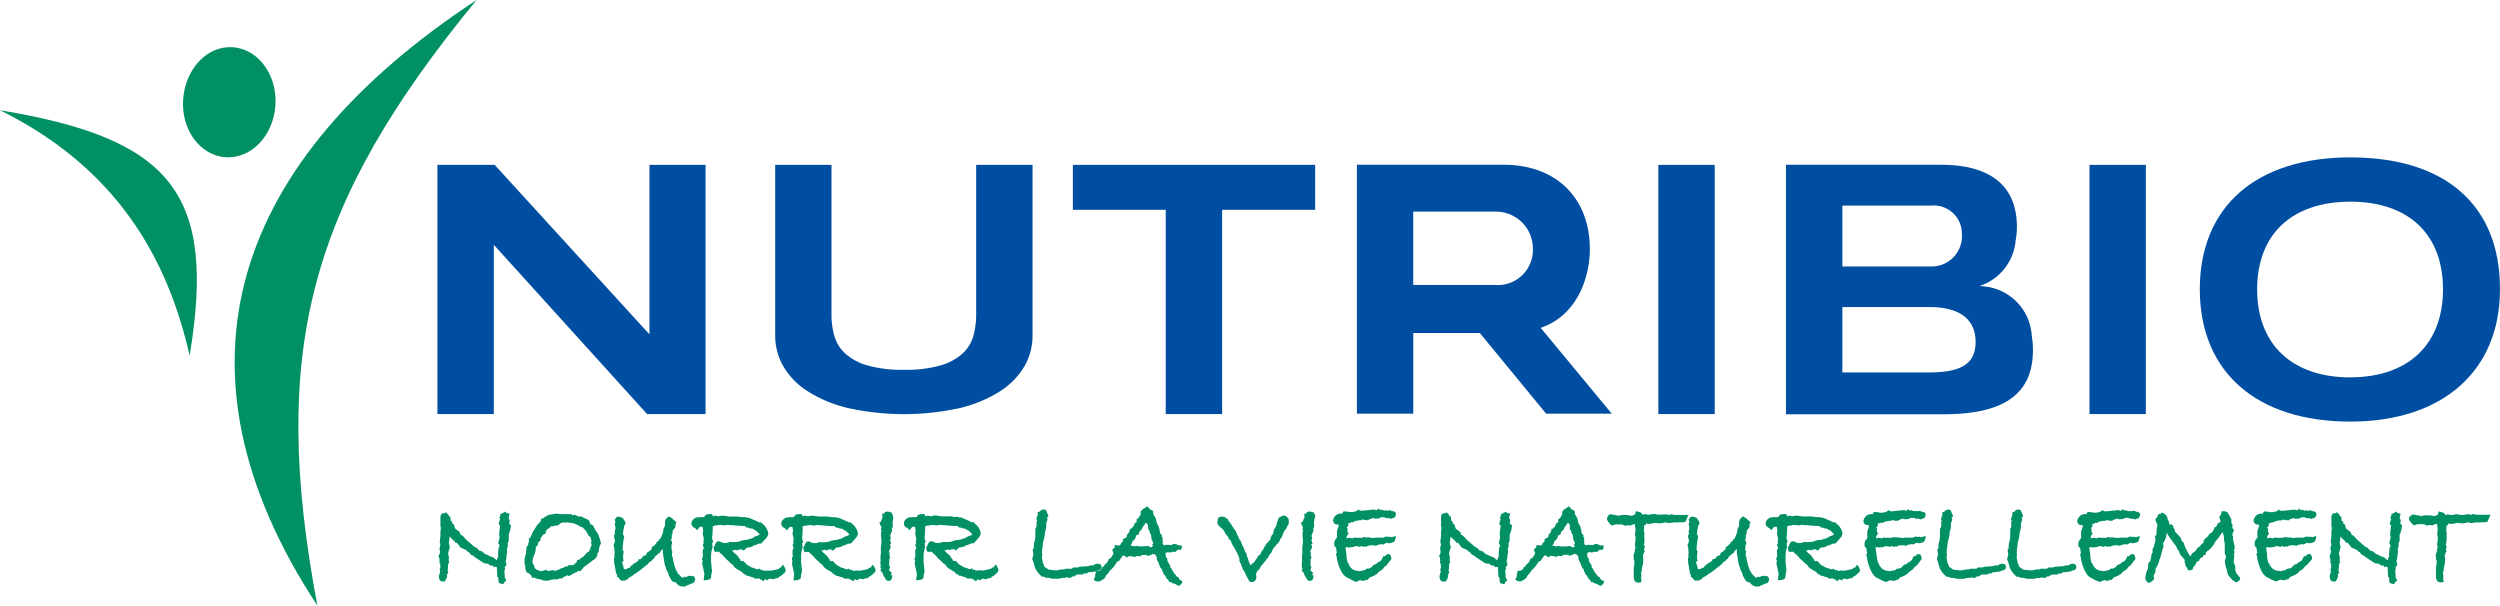 <svg id="LOGO" xmlns="http://www.w3.org/2000/svg" width="250" height="60.561" viewBox="0 0 250 60.561">
  <path id="Tracé_30" data-name="Tracé 30" d="M78.005,0c-24.271,15.951-31.6,36.7-15.921,60.561C57.314,35.169,61.134,20.539,78.005,0Z" transform="translate(-30.348)" fill="#009064"/>
  <path id="Tracé_31" data-name="Tracé 31" d="M0,25.28C17.155,28.114,21.651,33.6,18.964,49.826,16.762,40.071,11.665,31.045,0,25.28Z" transform="translate(0 -14.256)" fill="#009064"/>
  <path id="Tracé_32" data-name="Tracé 32" d="M51.205,16.625c-.2,3.052-2.425,5.368-4.98,5.2s-4.465-2.76-4.247-5.8,2.4-5.368,4.954-5.2S51.4,13.59,51.205,16.625Z" transform="translate(-23.663 -6.102)" fill="#009064"/>
  <path id="Tracé_33" data-name="Tracé 33" d="M434.147,54.882h0a5.272,5.272,0,0,0-4.195-4.853,9.116,9.116,0,0,0-1.029-.122,5.274,5.274,0,0,0,3.593-4.361v-.078a2.182,2.182,0,0,1,.052-.275h0a8.318,8.318,0,0,0,.092-1.234c0-2.817-1.308-6.179-7.622-6.179H409.57V62.732h15.746c6.1,0,8.948-2.045,8.948-6.428A8.411,8.411,0,0,0,434.147,54.882ZM415.208,41.866h8.852a2.818,2.818,0,0,1,3.1,2.847,3.033,3.033,0,0,1-3.1,3.24h-8.852Zm8.678,16.684h-8.678V52.009h8.678c3.837,0,4.644,1.9,4.644,3.489C428.53,57.643,427.139,58.55,423.886,58.55Z" transform="translate(-230.971 -21.305)" fill="#004ea1"/>
  <rect id="Rectangle_4" data-name="Rectangle 4" width="5.638" height="24.917" transform="translate(208.949 16.488)" fill="#004ea1"/>
  <path id="Tracé_34" data-name="Tracé 34" d="M519.527,36.09c-9.428,0-15.057,4.928-15.057,13.187s5.647,13.235,15.057,13.235c9.232,0,14.961-5.071,14.961-13.235C534.506,40.9,529.055,36.09,519.527,36.09Zm0,22c-5.839,0-9.323-3.292-9.323-8.809s3.488-8.761,9.323-8.761,9.262,3.275,9.262,8.761S525.344,58.085,519.527,58.085Z" transform="translate(-284.489 -20.352)" fill="#004ea1"/>
  <path id="Tracé_35" data-name="Tracé 35" d="M121.276,62.727h5.848V37.81h-5.608V54.76l-15.48-16.95H100.31V62.727h5.638V45.8Z" transform="translate(-56.568 -21.322)" fill="#004ea1"/>
  <path id="Tracé_36" data-name="Tracé 36" d="M177.77,37.81V54.9a6.1,6.1,0,0,0,.8,3.026,7.312,7.312,0,0,0,2.394,2.486,13.174,13.174,0,0,0,4.029,1.7,25.942,25.942,0,0,0,11.307,0,13.2,13.2,0,0,0,4.012-1.7,7.352,7.352,0,0,0,2.394-2.486h0a6.105,6.105,0,0,0,.8-3.026V37.81h-5.638V52.78a7.988,7.988,0,0,1-.275,2.115,3.811,3.811,0,0,1-1.081,1.775,5.564,5.564,0,0,1-2.215,1.195,12.5,12.5,0,0,1-3.641.436,12.646,12.646,0,0,1-3.663-.436,5.542,5.542,0,0,1-2.224-1.195,3.807,3.807,0,0,1-1.086-1.77,7.653,7.653,0,0,1-.283-2.119V37.81Z" transform="translate(-100.251 -21.322)" fill="#004ea1"/>
  <path id="Tracé_37" data-name="Tracé 37" d="M255.318,62.727h5.638V42.3h9.306V37.81H246.03V42.3h9.288Z" transform="translate(-138.745 -21.322)" fill="#004ea1"/>
  <rect id="Rectangle_5" data-name="Rectangle 5" width="5.638" height="24.917" transform="translate(165.835 16.488)" fill="#004ea1"/>
  <path id="Tracé_38" data-name="Tracé 38" d="M329.546,54.1l.179-.065c3.489-1.273,4.74-4.993,4.74-7.8,0-5.128-3.379-8.442-8.612-8.442H311.17V62.682h5.638V54.619h6.654l6.628,8.063h6.563Zm-4.5-4.287h-8.242V42.479h8.242a3.689,3.689,0,0,1,3.72,3.733A3.506,3.506,0,0,1,325.05,49.818Z" transform="translate(-175.48 -21.317)" fill="#004ea1"/>
  <path id="Tracé_39" data-name="Tracé 39" d="M107.849,118.708l-.035.065a2.115,2.115,0,0,1-.2.759v.689l-.118.262.035.157-.118.519.048.144-.083.436v.222l-.078.288.1.336-.2.3.048.17-.1.183.035.039.035.6.153.3-.2.17-.118.209-.436-.131-.07-.589h-.07c-.031-.305-.044-.619-.044-.942l-.039-.065-.2-.039-.061.078-.174-.222-.166.052-.257-.2a2.153,2.153,0,0,1-.41-.052l-.1-.1h-.044l-.846-.563-.07-.092-.257-.1-.153-.222-.131-.065-.188-.183-.549-.244-.353-.471-.183-.026-.118-.183a2.154,2.154,0,0,1-.436-.436v.118l-.074.563.1.379-.179.637.035.2a.523.523,0,0,1,.048.235.793.793,0,0,1-.048.288l.1.026-.14.436v.288l-.044.275.078.17-.153.222a.236.236,0,0,1,.035.144,1.474,1.474,0,0,1-.244.532h-.209c-.244,0-.371-.187-.375-.558l.126-.436-.057-.209.092-.2a.436.436,0,0,1-.035-.183.2.2,0,0,1,.035-.131l-.1-.113v-.048a1.135,1.135,0,0,1,0-.157v-.144a1.234,1.234,0,0,0-.1-.392l.1-.157.057-.222-.057-.362.092-.379-.07-.249.07-.615v-.436l.048-.379-.048-.118v-.938a.436.436,0,0,1,.035-.17.262.262,0,0,1,.283-.222h.1l.092-.1a.816.816,0,0,1,.375.436h.109l.035.406.153.113v.157l.179.118.092.366.061.065.327.249a.3.3,0,0,1,.14.235v.052l.283.192.314.353.846.733a.606.606,0,0,1,.4.323l.353.118.292.262.14.039.353.183.34.118a1.225,1.225,0,0,0,.349.275l.035-.2.118-.262-.048-.052.061-.715.1-.222v-.044l-.14-.209.14-.536-.048-.436.1-.785-.153-.17.153-.506-.092-.118.118-.17-.035-.144.563-.3.057.144.353.065a1.129,1.129,0,0,0-.1.379.339.339,0,0,0,0,.1.641.641,0,0,1,.1.257l-.07.209Z" transform="translate(-56.738 -66.127)" fill="#009064"/>
  <path id="Tracé_40" data-name="Tracé 40" d="M127.874,120.888l-.113.275-.048.436-.118.118a.8.8,0,0,1-.362.667l-.083.039-.7.545-.209.131-.34.436-.214-.039-.126.1-.235.092-.584.34a.772.772,0,0,1-.188-.118.4.4,0,0,1-.257.17h-.048l-.235.209-.048-.026h-.222l-.1.087H123.2l-.584.131h-.266l-.327-.052-.061-.065-.467-.078-.2-.1h-.279v-.14l-.222-.262-.3-.144-.126-.406v-.3l-.07-.087v-.589l.153-.523v-.314l.035-.061v-.249l.166-.183V120.8l.07-.144v-.166l.048-.065-.061-.144.187-.144.222-.519.484-.772.113-.065c.026-.044.061-.1.109-.17l.113-.1v-.2l.179-.039a1.217,1.217,0,0,1,.384-.235l.061-.078a3.052,3.052,0,0,1,.611-.131l.314-.052.375.052h1.147v.065l.174.052a.126.126,0,0,0,.07-.131.257.257,0,0,0,.262.131l.092.118h.353l.785.379.092.283.07.118.214.092.314.576.188.262a4.8,4.8,0,0,1,.314.977Zm-.872.074-.057-.362.057-.1-.083-.222a.183.183,0,0,0,0-.078.109.109,0,0,0-.022-.065l-.214-.157-.07-.209-.092-.039-.035-.179-.292-.3-.179-.157-.07.039a2.285,2.285,0,0,0-.994-.436.327.327,0,0,1-.118,0h-.057l-.214-.065-.118.07a1.076,1.076,0,0,0-.209-.065l-.087.035a.349.349,0,0,1-.135.031h-.1a.693.693,0,0,1-.384.275l-.153-.026-.166.092-.209-.026a5.757,5.757,0,0,1-.493.379l-.057.092-.061.288-.27.131-.044.065a1.121,1.121,0,0,1-.192.283v.24l-.161.078-.035.026-.1.392-.166.1a2.058,2.058,0,0,1-.2.924.807.807,0,0,0-.1.392l-.048.144.039.092.035.2.14.166v.17l.118.131a1.243,1.243,0,0,0,.584.222l.493-.144.109.118h.14l.349-.078.375.07a.292.292,0,0,1,.222-.1.872.872,0,0,1,.458-.183l.244-.157h.188l.153-.131h.362a.435.435,0,0,1,.1,0l.026-.035a.375.375,0,0,1,.244-.17l.144-.366.092.065.092-.052.166-.17h.061l.2-.157.353-.388.153-.052.07-.2.1-.065-.022-.118Z" transform="translate(-67.841 -66.415)" fill="#009064"/>
  <path id="Tracé_41" data-name="Tracé 41" d="M148.889,124.723l-.166.34-.327.1a1.046,1.046,0,0,1-.375.157l-.14.1H147.7a.807.807,0,0,1-.689-.327l-.07-.092h-.083a.524.524,0,0,1-.362-.222c-.057-.1-.113-.209-.179-.323l-.057-.092-.083-.327-.14-.222-.1-.34-.1-.235-.187-1.173v-.4l-.07.074-.174.131c0,.148-.065.222-.179.222l-.113.144-.166.1-.118.131a.371.371,0,0,1-.209.249l-.14.17-.192.092-.14.2-.946.741-.41.275-.262.209-.161.052-.292.257-.235.118h-.388l-.222-.275-.161-.118v-.235l-.1-.092-.131-.794-.039-.1-.044-.563.07-.249-.035-.157.035-.2-.048-.576-.057-.1a.545.545,0,0,1,.1-.314v-.052l.035-.275-.083-.17v-.275l.083-.131-.022-.192.083-.366-.083-.436.07-.183-.07-.249.118-.144a.24.24,0,0,1,.227-.144h.092l.288.092a.34.34,0,0,1,.179.218.7.7,0,0,1,.192.34l-.113.183a4.557,4.557,0,0,0-.153.824v.039a.436.436,0,0,0,.126.283,6.368,6.368,0,0,0-.166,1.256v.087l.109.157-.048.288-.022.392.07.235-.179.17a2.18,2.18,0,0,1,.188.676h.318a.588.588,0,0,1,.07-.118h.174l.14-.183a1.05,1.05,0,0,1,.235-.179.345.345,0,0,1,.209-.144l.305-.209v-.131l.266-.052.2-.236v-.026h.022l.083-.1.092.052.118-.1.1-.262h.092a2.35,2.35,0,0,1,.257-.2l.039-.048.07-.078v-.209l.2-.065.131-.17.131-.065v-.183h.083a.384.384,0,0,1,.148-.118v-.131l.153-.052.2-.436.1-.314.035-.3.126-.222.026-.157v-.34l.083-.231.292-.275.34.2.083.1a2.209,2.209,0,0,1,.336.3l-.092.209v.17a.436.436,0,0,1-.209.34l-.083.17v.209l-.083.2v.353a.124.124,0,0,1-.1.079h-.035a.436.436,0,0,1,.174.379.459.459,0,0,1,0,.131h-.092l.035.131,0,.34.078.209-.035.288a.78.78,0,0,1,0,.17.463.463,0,0,1,.1.262v.052a.117.117,0,0,0,0,.052l.048.157a5.063,5.063,0,0,0,.279.911l.118.2.035.078.118.131.27.288.187.039.07-.131.188.078.048-.026a.471.471,0,0,1,.314-.118,4,4,0,0,1,.458.065Z" transform="translate(-79.363 -66.77)" fill="#009064"/>
  <path id="Tracé_42" data-name="Tracé 42" d="M167.436,124.119l-.07-.026-.109.17-.266.035-.235.092-.327-.074-.061.022-.222.17a.7.7,0,0,0-.2-.131l-.214.222-.161-.183-.074.026-.074-.078-.052-.048h-.506l-.083-.1c-.061-.022-.14-.039-.231-.065s-.231-.074-.34-.118h-.14l-.109-.131h-.044a.292.292,0,0,1-.2-.131.64.64,0,0,0-.148-.144l-.48-.279a.985.985,0,0,1-.375-.414,1.186,1.186,0,0,1-.375-.31l-.327-.288-.388-.436-.083-.039-.222-.235H161.2a.379.379,0,0,1-.14.026.436.436,0,0,1-.153-.031c-.052,0-.092-.166-.118-.436l.109-.131a.942.942,0,0,1,.231-.436l.331-.039v.026a.1.1,0,0,0,.035.078h.161c0,.052.07.079.187.079a3.754,3.754,0,0,0,.471-.039v-.078a2.438,2.438,0,0,0,.436.026,2.582,2.582,0,0,0,.632-.065l.153-.078.262-.052.327-.039h.044l.061-.026a2.135,2.135,0,0,1,.314-.092l.1-.039.1-.065h.048l.126-.1.34-.118c.079-.044.118-.074.118-.1a.14.14,0,0,0-.057-.1l-.3-.288-.118-.026-.07-.052a.436.436,0,0,0-.2-.118h-.153l-.249-.1h-.161l-.153-.157h-.353l-.667-.052h-.083l-.161-.039-.109.026-.362-.048-.384.07-.2-.061-.187.026-.144-.031-.183.083-.1-.039-.174.079h-.083a1,1,0,0,0-.022.157.118.118,0,0,0,0,.052v.052l-.031.658a.873.873,0,0,0-.031.235.711.711,0,0,0,.118.392l-.118.183.048.34-.083.34a2.415,2.415,0,0,0-.07.589v.606l.083.772.022.1-.1.5v.1c0,.227-.249.34-.75.34l.083-.689-.048-.131-.14-.667a.5.5,0,0,1-.035-.179.766.766,0,0,1,.057-.262.244.244,0,0,1-.07-.17.815.815,0,0,1,.1-.34.785.785,0,0,1-.035-.235v-.366a.872.872,0,0,0,.118-.2,1.4,1.4,0,0,0-.118-.249l.1-.262-.035-.222.044-.052v-.131l-.118-.519.061-.235-.061-.436h-.279l-.283.353a.794.794,0,0,0-.375-.318.519.519,0,0,1-.187-.375.658.658,0,0,1,.166-.384l.27-.2.436-.039h.4a.471.471,0,0,1,.488-.3h.318l.07.222.2-.079.327.065.436-.065.645.092h.872l.436.065h.436l.035.065h.118v-.039l.772.323.318.157.244.026.1.118a1.561,1.561,0,0,1,.6.942v.065a.872.872,0,0,1-.209.436l-.484.536-.292.026-.057.026a1.186,1.186,0,0,1-.436.157l-.092.092-.366.1h-.057a.31.31,0,0,0-.187.052l-.283.27-.244-.153h-.035l-.131.078-.078-.087a.511.511,0,0,1-.118.153l-.222-.092-.214.092-.057-.052-.07.026.035.026.1.144.436.384.126.209.118.131.07.179h.27l.388.406.174.079.249.153.231.065.3.118h.161l.14-.092.061.17.2-.039.035.079.14.039.4-.039.166.039.515-.1.375-.092.061-.118h.113l.222-.3a1.046,1.046,0,0,1,.283.549v.065Q168,123.687,167.436,124.119Z" transform="translate(-89.429 -66.462)" fill="#009064"/>
  <path id="Tracé_43" data-name="Tracé 43" d="M188,124.14l-.07-.026-.1.17-.27.035-.231.092-.331-.074-.057.022-.222.17a.724.724,0,0,0-.2-.131l-.209.222-.166-.183-.083.044-.074-.079a.311.311,0,0,1-.052-.048h-.506l-.083-.1c-.061-.022-.14-.039-.236-.065a3.481,3.481,0,0,1-.336-.118h-.144l-.1-.131h-.048c-.061,0-.126-.044-.2-.131a.746.746,0,0,0-.148-.144c-.157-.087-.318-.179-.48-.279a.955.955,0,0,1-.375-.414,1.138,1.138,0,0,1-.375-.31l-.327-.288-.388-.436-.083-.039-.222-.235h-.118a.38.38,0,0,1-.14.026.436.436,0,0,1-.153-.031c-.052,0-.092-.166-.118-.436l.1-.131a.99.99,0,0,1,.235-.436l.327-.039v.026a.127.127,0,0,0,.035.078h.166c0,.052.07.079.188.079a3.628,3.628,0,0,0,.467-.039v-.078a2.532,2.532,0,0,0,.436.026,2.616,2.616,0,0,0,.632-.065l.153-.078.257-.052.327-.039h.048l.061-.026a2.136,2.136,0,0,1,.314-.092l.1-.039.1-.065h.048l.126-.1.34-.118c.079-.044.118-.074.118-.1a.14.14,0,0,0-.057-.1l-.3-.288-.118-.026-.07-.052a.436.436,0,0,0-.2-.118h-.153l-.244-.1h-.166l-.153-.157h-.349l-.667-.052h-.083l-.166-.039-.1.026-.362-.048-.384.07-.2-.061-.187.026-.144-.031-.183.083-.1-.039-.174.078h-.083a.657.657,0,0,0,0,.157.218.218,0,0,0,0,.052v.052l-.026.658a.871.871,0,0,0-.031.235.711.711,0,0,0,.118.392l-.118.183.048.34-.083.34a2.415,2.415,0,0,0-.07.589v.606l.083.772v.1l-.1.5v.1c0,.227-.253.34-.75.34l.083-.689-.048-.131-.14-.667a.5.5,0,0,1-.035-.179.768.768,0,0,1,.057-.262.244.244,0,0,1-.07-.17.815.815,0,0,1,.1-.34.784.784,0,0,1-.035-.235v-.366a.873.873,0,0,0,.118-.2,1.405,1.405,0,0,0-.118-.249l.1-.262-.035-.222.044-.052v-.131l-.118-.519.061-.235-.061-.436h-.279l-.283.353a.816.816,0,0,0-.375-.318.519.519,0,0,1-.187-.375.658.658,0,0,1,.166-.384l.27-.2L180,118.2h.4a.467.467,0,0,1,.493-.3h.314l.07.222.2-.078.327.065.436-.065.645.092h.872l.436.065h.436l.035.065h.118v-.039l.772.323.318.157.244.026.092.118a1.522,1.522,0,0,1,.6.942v.065a.872.872,0,0,1-.214.436l-.48.536-.292.026-.057.026a1.186,1.186,0,0,1-.458.157l-.1.092-.362.1h-.057a.3.3,0,0,0-.188.052l-.283.27-.244-.153h-.035l-.131.078-.083-.087a.4.4,0,0,1-.118.153l-.222-.092-.209.092-.057-.052-.07.026.035.026.1.144.436.384.131.209.118.131.07.179h.27l.388.406.174.078.244.153.235.065.292.118h.166l.14-.092.061.17.2-.039.035.078.144.039.4-.039.166.039.515-.1.375-.092.057-.118h.166l.222-.3a1.047,1.047,0,0,1,.283.549v.065Q188.558,123.708,188,124.14Z" transform="translate(-101.018 -66.484)" fill="#009064"/>
  <path id="Tracé_44" data-name="Tracé 44" d="M203.13,117.875h-.035l-.07.493v.288l.048.039-.118.3.022.222-.118.249c-.035.113-.065.2-.092.27a.244.244,0,0,1,.07.17.31.31,0,0,1-.07.2l.118.436h-.144v.026l.1.183-.092.349h-.035l-.065.262a.192.192,0,0,0,.083,0l-.035.262.083.235-.083.183v.406l-.035.166a.406.406,0,0,1,.1.249.344.344,0,0,1-.052.17.353.353,0,0,0-.052.118,1.4,1.4,0,0,1,.3.314l-.126.131.166.1c-.035.344-.148.519-.34.519a.375.375,0,0,1-.388-.283l-.057-.092a.937.937,0,0,1-.187-.406l-.235-.275.1-.131-.07-.1v-.366a1,1,0,0,1-.022-.2.515.515,0,0,1,.035-.17l-.022-.1v-.436l.035-.052v-.741l.07-.628-.07-.65.07-.065-.07-.039.07-.262v-.092h-.07l.07-.288a.942.942,0,0,1-.2-.51h.118l.144-.388v.026l.07-.209-.057.079v-.353h.2l.035-.118.222-.092a1.365,1.365,0,0,1,.436.1.6.6,0,0,1,.174.436Z" transform="translate(-113.763 -66.127)" fill="#009064"/>
  <path id="Tracé_45" data-name="Tracé 45" d="M216.164,124.119l-.07-.026-.1.17-.27.035-.231.092-.331-.074-.057.022-.222.17a.725.725,0,0,0-.2-.131l-.209.222-.166-.183-.07.026-.074-.078a.313.313,0,0,1-.052-.048H213.6l-.083-.1c-.061-.022-.14-.039-.231-.065s-.231-.074-.34-.118H212.8l-.1-.131h-.048a.3.3,0,0,1-.2-.131.663.663,0,0,0-.144-.144c-.157-.087-.318-.179-.48-.279a.955.955,0,0,1-.375-.414,1.186,1.186,0,0,1-.375-.31l-.331-.288-.384-.436-.083-.039-.222-.235h-.118a.4.4,0,0,1-.14.026.436.436,0,0,1-.153-.031c-.057,0-.1-.166-.118-.436l.1-.131a.99.99,0,0,1,.235-.436l.327-.039v.026a.126.126,0,0,0,.035.078h.166c0,.052.07.079.188.079a3.629,3.629,0,0,0,.467-.039v-.078a2.531,2.531,0,0,0,.436.026,2.616,2.616,0,0,0,.632-.065l.153-.078.257-.052.331-.039h.044l.061-.026a2.136,2.136,0,0,1,.314-.092l.1-.039.1-.065h.048l.126-.1.34-.118c.078-.044.118-.074.118-.1a.148.148,0,0,0-.061-.1l-.292-.288-.118-.026-.07-.052a.436.436,0,0,0-.2-.118h-.153l-.244-.1H212.8l-.153-.157h-.371l-.667-.052h-.083l-.166-.039-.1.026-.362-.048-.388.07-.2-.061-.188.026-.144-.031-.183.083-.1-.039-.174.079h-.083a.658.658,0,0,0-.022.157.218.218,0,0,0,0,.052v.052l-.026.658a.872.872,0,0,0-.031.235.711.711,0,0,0,.118.392l-.118.183.048.34-.083.34a2.415,2.415,0,0,0-.07.589v.606l.083.772.022.1-.1.5v.1c0,.227-.253.34-.75.34l.083-.689-.048-.131-.14-.667a.5.5,0,0,1-.035-.179.767.767,0,0,1,.057-.262.244.244,0,0,1-.07-.17.815.815,0,0,1,.1-.34.785.785,0,0,1-.035-.235v-.366a.873.873,0,0,0,.118-.2,1.4,1.4,0,0,0-.118-.249l.092-.262-.035-.222.048-.052v-.131l-.118-.519.057-.235-.057-.436h-.279l-.283.353a.815.815,0,0,0-.375-.318.506.506,0,0,1-.188-.375.659.659,0,0,1,.166-.384l.27-.2.436-.039h.4a.471.471,0,0,1,.488-.3h.318l.07.222.2-.079.327.065L210.4,118l.645.092h.872l.436.065h.436l.035.065h.118v-.039l.772.323.314.157.249.026.092.118a1.522,1.522,0,0,1,.6.942v.065a.9.9,0,0,1-.214.436l-.48.536-.292.026-.061.026a1.138,1.138,0,0,1-.436.157l-.1.092-.362.1h-.057a.3.3,0,0,0-.188.052l-.283.27-.244-.153h-.035l-.131.078-.083-.087a.436.436,0,0,1-.113.153l-.227-.092-.209.092-.057-.052-.07.026.035.026.092.144.436.384.126.209.118.131.07.179h.27l.388.406.174.079.244.153.235.065.292.118h.166l.14-.092.061.17.2-.039.035.079.144.039.4-.039.166.039.515-.1.375-.092.057-.118h.166l.222-.3a1.047,1.047,0,0,1,.283.549v.065Q216.726,123.687,216.164,124.119Z" transform="translate(-116.898 -66.462)" fill="#009064"/>
  <path id="Tracé_46" data-name="Tracé 46" d="M243.639,122.567c0,.227-.135.349-.41.366a.436.436,0,0,1-.27.1l-.436.065h-.209l-.166.131h-.27l-.1.1H241.2l-.327.2h-.057a.358.358,0,0,0-.118,0l-.061.07a.336.336,0,0,1-.41,0l-.257.065h-.27l-.279.087h-.693l-.384-.1h-.318l-.1-.1H237.7a2.464,2.464,0,0,1-.715-.9c-.052-.209-.113-.414-.174-.624l-.1-.249.118-.436-.07-.532.1-.079.026-.493.078-.262.061-.388v-.807l.1-.209.026-.1v-.467l.07-.1-.109-.092.144-.471h.035l-.07-.209.257-.118a.7.7,0,0,1,.292-.2l.305.052.266.628-.161.144a.375.375,0,0,1,.057.209l-.126.388v.436l-.122.406-.031.379-.188.781v.144a.833.833,0,0,1-.035.249l-.026.183-.022.231.022.406-.035.1.1.576.161.4v.031l.436.288.632.065h.188l.436-.092h.318l.079-.065h.645l.14-.131h.471l.209-.078.763-.039.314-.092a2.622,2.622,0,0,0,.283,0l.118-.1a.772.772,0,0,1,.279-.061C243.513,122.258,243.639,122.358,243.639,122.567Z" transform="translate(-133.489 -65.879)" fill="#009064"/>
  <path id="Tracé_47" data-name="Tracé 47" d="M259.681,123.573a.5.5,0,0,1-.388.458l-.436-.235h-.131l-.153-.131h-.183l-.144-.262-.118-.065-.148-.3-.214-.249v-.1l-.092-.092-.026-.209-.153-.157-.244-.61-.1-.144-.048-.366-.153-.222-.244-.039-.27.17-.061-.065-.187.131-.057-.144a.871.871,0,0,1-.174,0,.946.946,0,0,1-.188,0h-.1l-.244.144-.27-.039h-.048l-.188.118-.153-.065a.767.767,0,0,1-.327-.052h-.052l-.305.157-.118-.144-.209-.065-.048.039c-.17.253-.3.436-.375.536l-.188.052a3.053,3.053,0,0,1-.563.767h-.048l-.375.51h-.044l-.235.406-.436.27a.9.9,0,0,1-.187.026.624.624,0,0,1-.436-.183l.14-.323v-.2l.048-.065.022-.262.366-.052.092-.065a.366.366,0,0,0,.166-.275.349.349,0,0,0,.257-.262.846.846,0,0,0,.41-.571l.2-.079.292-.484a1.189,1.189,0,0,1-.144-.366l.249-.218v-.24l.458.039.118-.065a.462.462,0,0,1,.231-.314l.026-.249.244-.144a.584.584,0,0,1,.131-.065v-.074a.436.436,0,0,1,.044-.2.667.667,0,0,0,.257-.536l.166-.039.061-.118h.078l.222-.471h.061l.092-.048v-.327h.083a1.16,1.16,0,0,0,.292-.436l.061-.052-.061-.2q.279-.379.458-.392l.222-.2.257.283.327.2.035.34a.757.757,0,0,1,.1.157.942.942,0,0,1,.188.436l.07.323.174.288.109.436.022.209.209.288-.048.087.1.092v.262l.022.2c-.022.131-.035.179-.035.144l.061.065.07.1a.938.938,0,0,0,.222-.039h.353a.567.567,0,0,0,.14.026.24.24,0,0,0,.144-.061.4.4,0,0,1,.24-.057.841.841,0,0,1,.353.131l.353.026a1.006,1.006,0,0,1,0,.157.318.318,0,0,1-.174.3l-.179-.061-.327.257-.27-.039-.118.065-.253.026v-.052l-.305.078v.078l.022.3.153.235.026.235.266.436v.144l.1.118.283.484.2.222.048.1.209.118.083.2Zm-2.9-3.519h0l-.126-.144.14-.131a.358.358,0,0,1-.1-.275l-.083-.048-.061-.536-.135-.222-.035-.222-.026-.052h-.078l-.035-.471-.118-.174-.061-.026-.035-.052-.048.092-.279.392-.1.222-.231.235-.048.235-.27.126a.741.741,0,0,1-.349.563l-.083.262-.153.17h.1a1.042,1.042,0,0,0,.353.078h.044a.3.3,0,0,1,.144-.039.436.436,0,0,1,.187.052h.044a1.392,1.392,0,0,1,.227,0,2.181,2.181,0,0,1,.279,0l.41-.052.27.157c.131-.061.209-.122.231-.183Z" transform="translate(-141.446 -65.45)" fill="#009064"/>
  <path id="Tracé_48" data-name="Tracé 48" d="M286.326,118.816l-.044.314-.131.157-.092.262-.144.144-.14.249a.31.31,0,0,0-.057.209l-.048.1a.689.689,0,0,1-.222.327.8.8,0,0,1-.34.51l-.083.131-.279.314-.166.375-.235.288-.139.275-.118.1-.1.17-.436.519-.2.353-.222.183v.092l-.1.157.048.4-.1.249a.554.554,0,0,1-.353.183.436.436,0,0,1-.209-.052c.03.061.057.109.07.144a8.466,8.466,0,0,1-.48-.846l-.092-.249-.179-.249-.092-.222-.131-.362-.139-.262v-.262l-.161-.436-.283-.519-.314-.523-.118-.34-.153-.1-.174-.353-.1-.074-.2-.353a.76.76,0,0,1-.14-.222,2.146,2.146,0,0,1-.528-.51l-.035-.262.048-.218.1-.209.187-.065h.166a.676.676,0,0,1,.305.078l.078.1.061-.026.035.079h.048l.035.052.083.192.113.1.166.275a1.4,1.4,0,0,1,.209.327l.1.1.039.1.113.1.026.183.2.362.022.1.1.183a.737.737,0,0,1,.2.392l-.026.039h.048a.544.544,0,0,0,.118.235l.092.222.083.244.214.379-.026.144.083.1.139.458a1.681,1.681,0,0,0,.166.349c.048-.044.1-.1.166-.179l.148-.092.153-.2a2.94,2.94,0,0,0,.27-.436l.083-.065v-.052l.14-.039V122.1a2.746,2.746,0,0,0,.144-.3l.153-.17.074-.2.126-.17.131-.235.166-.153.174-.209c.035,0,.07-.122.109-.314l.057-.065.035-.131.144-.092-.026-.183.083-.1v-.183l.131-.131.057-.157.07-.1.061-.34.092-.17v-.131a.541.541,0,0,1,.235-.209l.279-.131h.048a.406.406,0,0,1,.375.2.227.227,0,0,1,.131.218v.083A.573.573,0,0,0,286.326,118.816Z" transform="translate(-157.434 -66.667)" fill="#009064"/>
  <path id="Tracé_49" data-name="Tracé 49" d="M299.777,117.875h-.035l-.07.493v.288l.048.039-.118.3.022.222-.118.249c-.035.113-.065.2-.092.27a.244.244,0,0,1,.07.17.31.31,0,0,1-.07.2l.118.436h-.144v.026l.1.183-.092.349h-.044l-.065.262a.192.192,0,0,0,.083,0l-.035.262.083.235-.083.183v.406l-.035.166a.405.405,0,0,1,.1.249.345.345,0,0,1-.052.17.353.353,0,0,0-.052.118,1.4,1.4,0,0,1,.3.314l-.126.131.166.1c-.035.344-.148.519-.34.519a.375.375,0,0,1-.388-.283l-.057-.092a.937.937,0,0,1-.187-.406l-.236-.275.1-.131-.07-.1v-.366a1,1,0,0,1,0-.2.513.513,0,0,1,.035-.17l-.022-.1v-.436l.035-.052v-.741l.07-.628-.07-.65.07-.065-.07-.039.07-.262v-.092h-.07l.07-.288a.942.942,0,0,1-.2-.51h.153l.144-.388.022.026.07-.209-.057.079v-.353h.2l.035-.118.222-.092a1.365,1.365,0,0,1,.458.1.6.6,0,0,1,.174.436Z" transform="translate(-168.273 -66.127)" fill="#009064"/>
  <path id="Tracé_50" data-name="Tracé 50" d="M311.976,119.408a.972.972,0,0,1-.161.545,1.355,1.355,0,0,1-.528.144.484.484,0,0,1-.131-.026.436.436,0,0,0-.1-.026l-.305.17-.279-.026-.166.065-.083-.026-.209.131-.174-.052h-.458l-.214.065h-.035l-.083.092-.161-.065-.1.065-.257-.092-.153.092a2.281,2.281,0,0,0-.331-.079.763.763,0,0,0-.318.092l-.528.052-.048-.065-.2.057v.074l.1.654-.026.061.035.131v.17a2.511,2.511,0,0,1,.083.392l.14.157-.022.078.231.323a1.086,1.086,0,0,0,.554.288h.127a.344.344,0,0,1,.131.039h.1q.153-.039.436-.092l.131-.078.022-.052h.083l.1-.065.057.039.187-.065.153-.1.057-.092.2-.166.153-.026.279-.235c.2-.035.336-.209.436-.523h.035v-.039h.153l.222-.209h.083a.209.209,0,0,1,.078,0c.148,0,.24.161.27.484l-.515.676-.131.044-.044.074-.222.262-.318.209-.257.275h-.083l-.092.1-.528.222-.209.257-.153-.065-.061.118-.1-.039-.061.065-.384-.078-.4.183-.4-.2-.5-.262c-.436-.222-.763-.85-1-1.875v-.144l-.092-.3.092-.131-.057-.362v-.118l-.2-.249v-.157a.619.619,0,0,1,.192-.523.488.488,0,0,1,.126-.2l-.048-.039v-.545l.144-.436.035-.209h-.166a.375.375,0,0,1-.284-.122.436.436,0,0,1-.113-.3.715.715,0,0,1,.222-.436l.083-.092.1-.052a.72.72,0,0,1,.292-.092h.222l.118-.222.528.039.035.039a1.8,1.8,0,0,1,.314,0l.235-.057h.057a.715.715,0,0,0,.3-.209l.174.118h.292l1.173-.118.118.078.161-.044.1-.126.231.17.083-.078.257.118.179-.039.092.039.375-.039.083.065.188.039c.179.035.27.131.27.288a.436.436,0,0,1-.1.275.275.275,0,0,1-.2.118h-.048l-.131.078-.236-.078h-.109a.254.254,0,0,1-.092,0,.436.436,0,0,1-.209-.052l-.035-.052-.153.026a.362.362,0,0,1-.118-.026,1.121,1.121,0,0,1-.436.157h-.362a.438.438,0,0,1,.048-.092l-.305.1h-.022a.7.7,0,0,0-.305.179l-.153-.074-.07.052-.283-.092-.161.092h-.235l-.353.074-.292.144-.083-.052-.148.118h-.153l-.035.065.035.157-.2.262h.092v.4l.126.161-.1.1a.812.812,0,0,0-.118.3c0,.035,0,.061.07.078l.14-.052a.54.54,0,0,1,.118,0,1.7,1.7,0,0,1,.257.052l.214-.092.188.039h.571a.48.48,0,0,0,.188-.092.571.571,0,0,0,.27.052h.2a.1.1,0,0,1-.048,0h.035a3.752,3.752,0,0,1,.436.065,1.944,1.944,0,0,1,.362-.044h.68a.563.563,0,0,1,.305-.1.584.584,0,0,1,.209.035l.166-.035.139.061.467-.131Z" transform="translate(-172.401 -65.772)" fill="#009064"/>
  <path id="Tracé_51" data-name="Tracé 51" d="M337.35,118.708l-.035.065a2.116,2.116,0,0,1-.2.759l-.022.079v.61l-.122.262.035.157-.113.519.044.144-.078.436v.222l-.078.288.1.336-.2.3.048.17-.1.183.035.039.035.6.153.3-.2.17-.092.214-.436-.131-.074-.589h-.07c-.031-.305-.048-.619-.048-.942l-.035-.065-.2-.039-.061.078-.174-.222-.166.052-.257-.2a2.154,2.154,0,0,1-.41-.052l-.1-.1h-.048l-.842-.563-.07-.092-.257-.1-.153-.222-.131-.065-.187-.183-.549-.244-.353-.471-.187-.026-.113-.183a2.153,2.153,0,0,1-.458-.436v.118l-.074.563.1.379-.179.637.035.2a.523.523,0,0,1,.048.235.792.792,0,0,1-.048.288l.109.026-.144.436v.288l-.044.275.078.17-.153.222a.236.236,0,0,1,.035.144,1.474,1.474,0,0,1-.244.532h-.249c-.244,0-.366-.187-.375-.558l.126-.436-.057-.209.092-.2a.436.436,0,0,1-.035-.183.205.205,0,0,1,.035-.131l-.1-.113v-.052a1.132,1.132,0,0,1,0-.157v-.144a1.233,1.233,0,0,0-.1-.392l.1-.157.057-.222-.057-.362.092-.379-.07-.249.07-.615v-.436l.048-.379-.048-.118v-.938a.436.436,0,0,1,.035-.17.262.262,0,0,1,.283-.222h.1l.092-.1a.842.842,0,0,1,.379.436h.1l.035.406.153.113v.157l.179.118.092.366.061.065.327.249a.3.3,0,0,1,.14.235v.052l.283.192.314.353.846.733a.606.606,0,0,1,.4.323l.353.118.292.262.14.039.353.183.336.118a1.308,1.308,0,0,0,.353.275l.035-.2.118-.262-.048-.052.061-.715.1-.222v-.044l-.14-.209.14-.536-.048-.436.1-.785-.148-.17.148-.506-.092-.118.118-.17-.035-.144.563-.3.057.144.353.065a1.131,1.131,0,0,0-.1.379.34.34,0,0,0,0,.1.64.64,0,0,1,.1.257l-.07.209Z" transform="translate(-186.127 -66.127)" fill="#009064"/>
  <path id="Tracé_52" data-name="Tracé 52" d="M356.374,123.573a.5.5,0,0,1-.388.458l-.436-.235h-.126l-.157-.131h-.183l-.144-.262-.118-.065-.148-.3-.214-.249v-.1l-.092-.092-.026-.209-.148-.157-.249-.61-.1-.144-.048-.366-.153-.222-.253-.057-.27.17-.061-.065-.183.131-.061-.144a.873.873,0,0,1-.174,0,.946.946,0,0,1-.188,0h-.1l-.244.144-.27-.039h-.048l-.188.118-.153-.065a.768.768,0,0,1-.327-.052h-.057l-.305.157-.118-.144-.209-.065-.048.039c-.17.253-.3.436-.375.536l-.188.052a3.051,3.051,0,0,1-.562.767h-.048l-.375.51H348.8l-.236.406-.436.27a.9.9,0,0,1-.188.026.623.623,0,0,1-.436-.183l.14-.323v-.2l.048-.065.026-.262.362-.052.092-.065a.366.366,0,0,0,.166-.275.349.349,0,0,0,.257-.262.846.846,0,0,0,.41-.571l.2-.078.292-.484a1.191,1.191,0,0,1-.144-.366l.249-.218v-.222l.458.039.118-.065a.462.462,0,0,1,.231-.314l.026-.249.244-.144a.583.583,0,0,1,.131-.065v-.074a.4.4,0,0,1,.048-.2.694.694,0,0,0,.257-.536l.161-.039.061-.118h.078l.222-.471h.061l.092-.048v-.327h.083a1.16,1.16,0,0,0,.292-.436l.061-.052-.061-.2q.283-.379.458-.392l.222-.2.257.283.327.2.035.34a.613.613,0,0,1,.1.157.943.943,0,0,1,.188.436l.07.323.174.288.109.436.022.209.209.288-.044.087.092.092v.262l.022.2c-.022.131-.035.179-.035.144l.061.065.07.1a.938.938,0,0,0,.222-.039h.353a.567.567,0,0,0,.14.026.24.24,0,0,0,.144-.061.4.4,0,0,1,.24-.057.842.842,0,0,1,.353.131l.353.026a1,1,0,0,1,.022.157.327.327,0,0,1-.174.3l-.179-.061-.327.257-.27-.039-.118.065L355,120.7v-.052l-.305.078v.379l.153.235.022.235.27.436-.022.144.1.118.283.484.2.222.048.1.209.118.083.2Zm-2.9-3.519h0l-.126-.144.14-.131a.358.358,0,0,1-.1-.257l-.083-.048-.061-.536-.135-.222-.035-.222-.026-.052h-.1v-.488l-.1-.17-.061-.026-.035-.052-.048.092-.279.392-.1.222-.249.24-.048.235-.27.126a.741.741,0,0,1-.349.563l-.083.262-.153.17h.1a1.042,1.042,0,0,0,.353.078h.044a.3.3,0,0,1,.144-.039.437.437,0,0,1,.188.052h.044a1.394,1.394,0,0,1,.227,0,2.181,2.181,0,0,1,.279,0l.41-.052.27.157c.131-.061.209-.122.231-.183Z" transform="translate(-195.968 -65.45)" fill="#009064"/>
  <path id="Tracé_53" data-name="Tracé 53" d="M376.648,117.66l-.292.65-.266.039h-.384l-.2.026-.153-.026-.737.079-.214-.079h-.044a2.009,2.009,0,0,1-.4.1h-.436l-.1-.039h-.035a1.686,1.686,0,0,0-.34.057,1.968,1.968,0,0,1-.436.044l-.192-.048-.035.17h-.14l-.035.615.061.1-.022.2v.34a1.844,1.844,0,0,1-.039.737l.092.144-.07.379.07.1-.126.2v.1l-.074.144.048.288-.022.549-.083.244a.1.1,0,0,1,0,.065.756.756,0,0,0-.039.17.212.212,0,0,0,0,.052v.065a.471.471,0,0,1-.092.275l.044.183a.58.58,0,0,1,0,.118v.039a.462.462,0,0,0-.022.153,1.646,1.646,0,0,0,.044.436,2.817,2.817,0,0,1-.292.052.505.505,0,0,1-.174-.026H371.5c-.2-.052-.305-.262-.305-.624v-.48a2.711,2.711,0,0,1,0-.279.566.566,0,0,1,.035-.222l.044-.532a.475.475,0,0,1-.092-.235.309.309,0,0,1,.048-.1.322.322,0,0,1-.07-.157.244.244,0,0,1,.057-.17.834.834,0,0,1,.1-.327.876.876,0,0,1-.026-.218c.057,0,.083-.031.083-.092a.348.348,0,0,0-.022-.087.293.293,0,0,1-.026-.122l.048.052-.057-.118a1.422,1.422,0,0,1,.057-.436v-.379l-.057-.27.057-.51-.057-.379.022-.131h-.174l-.131.078h-.092v.052a2.846,2.846,0,0,1-.48-.039l-.035.1-.436-.17h-.61l-.388.118c-.31-.3-.467-.506-.467-.637a.731.731,0,0,1,.035-.235v.039l.174-.288h.222l.785.144.2-.078h.6l.467.078.305-.131.1-.34.471.131h.022l.022.035.166.2h.048l.161-.078.34.078c.336-.052.536-.078.6-.078a.763.763,0,0,1,.3.065h.427l.436-.026.34.057h.048l.174-.078.249.078h1.461Z" transform="translate(-207.821 -66.121)" fill="#009064"/>
  <path id="Tracé_54" data-name="Tracé 54" d="M395.171,124.717l-.161.34-.327.1a1.082,1.082,0,0,1-.375.157l-.144.1h-.192a.807.807,0,0,1-.689-.327l-.074-.092h-.079a.541.541,0,0,1-.366-.222c-.052-.1-.113-.209-.174-.323l-.057-.092-.083-.327-.14-.222-.1-.34-.1-.235-.187-1.173v-.4l-.07.074-.174.131c0,.148-.07.222-.179.222l-.118.144-.161.1-.118.131a.371.371,0,0,1-.209.249l-.144.17-.188.092-.14.2-.946.741-.436.275-.257.209-.161.052-.292.257-.236.118h-.388l-.222-.275-.166-.118v-.235l-.092-.092-.118-.794-.035-.1-.048-.563.074-.249-.035-.157.035-.2-.048-.576-.061-.1a.545.545,0,0,1,.109-.314v-.052l.035-.275-.083-.17v-.275l.083-.131-.035-.2.079-.366-.079-.436.07-.183-.07-.249.118-.144a.235.235,0,0,1,.227-.144h.1l.288.092a.353.353,0,0,1,.179.218.742.742,0,0,1,.192.34l-.118.183a5.012,5.012,0,0,0-.153.824v.039a.48.48,0,0,0,.131.283,6.37,6.37,0,0,0-.166,1.256v.087l.1.157-.044.288-.026.392.07.235-.174.17a2.18,2.18,0,0,1,.188.676h.318a.434.434,0,0,1,.07-.118h.174l.14-.183a1.051,1.051,0,0,1,.235-.179.344.344,0,0,1,.209-.144l.305-.209v-.131l.266-.052.2-.235V122.4h.022l.083-.1.092.052.118-.1.1-.262h.092a2.354,2.354,0,0,1,.257-.2l.035-.048.074-.079v-.209l.2-.065.131-.17.126-.065.026-.183h.078a.4.4,0,0,1,.153-.118v-.131l.153-.052.2-.436.092-.314.035-.3.131-.222.026-.157v-.34l.083-.231.292-.275.336.2.087.1a2.2,2.2,0,0,1,.336.3l-.092.209v.17a.436.436,0,0,1-.209.34l-.083.17v.209l-.083.2v.353q-.048.078-.1.078h-.035a.436.436,0,0,1,.174.379.5.5,0,0,1,0,.131h-.1l.035.131-.035.336.083.209-.035.288a.778.778,0,0,1,0,.17.436.436,0,0,1,.092.262v.052a.221.221,0,0,0,0,.052l.048.157a4.737,4.737,0,0,0,.279.911l.118.2.035.078.118.131.266.288.192.039.07-.131.183.078.048-.026a.488.488,0,0,1,.318-.118,4.287,4.287,0,0,1,.458.065Z" transform="translate(-218.237 -66.764)" fill="#009064"/>
  <path id="Tracé_55" data-name="Tracé 55" d="M413.752,124.119l-.07-.026-.1.17-.27.035-.235.092-.327-.074-.057.022-.222.17a.725.725,0,0,0-.2-.131l-.209.222-.166-.183-.07.026-.074-.078-.057-.048h-.5l-.083-.1c-.061-.022-.139-.039-.231-.065s-.231-.074-.34-.118h-.144l-.1-.131h-.048a.3.3,0,0,1-.2-.131.662.662,0,0,0-.144-.144c-.157-.087-.318-.179-.48-.279a.955.955,0,0,1-.375-.414,1.138,1.138,0,0,1-.375-.31l-.327-.288-.388-.436-.083-.039-.222-.235h-.118a.4.4,0,0,1-.14.026.436.436,0,0,1-.153-.031c-.052,0-.092-.166-.118-.436l.1-.131a.99.99,0,0,1,.235-.436l.327-.039v.026a.127.127,0,0,0,.035.078H408c0,.052.07.078.188.078a3.748,3.748,0,0,0,.471-.039v-.078a2.44,2.44,0,0,0,.436.026,2.616,2.616,0,0,0,.632-.065l.153-.078.257-.052.331-.039h.044l.061-.026a2.141,2.141,0,0,1,.314-.092l.1-.039.1-.065h.048l.126-.1.34-.118c.078-.044.118-.074.118-.1a.148.148,0,0,0-.061-.1l-.292-.288-.118-.026-.07-.052a.436.436,0,0,0-.2-.118h-.153l-.244-.1h-.166l-.153-.157h-.349l-.667-.052h-.083l-.166-.039-.1.026-.362-.048-.388.07-.2-.061-.188.026-.144-.031-.183.083-.1-.039-.174.078h-.083a.653.653,0,0,0-.022.157.217.217,0,0,0,0,.052v.052l-.026.658a.87.87,0,0,0-.031.235.711.711,0,0,0,.118.392l-.118.183.048.34-.083.34a2.413,2.413,0,0,0-.07.589v.606l.083.772v.1l-.1.5v.1c0,.227-.253.34-.75.34l.079-.689-.044-.131-.14-.667a.5.5,0,0,1-.035-.179.768.768,0,0,1,.057-.262.244.244,0,0,1-.07-.17.816.816,0,0,1,.1-.34.786.786,0,0,1-.035-.235v-.366a.871.871,0,0,0,.118-.2,1.407,1.407,0,0,0-.118-.249l.092-.262-.035-.222.048-.052v-.131l-.118-.519.057-.235-.057-.436h-.283l-.279.353a.815.815,0,0,0-.375-.318.506.506,0,0,1-.188-.375.659.659,0,0,1,.166-.384l.266-.2.436-.039h.4a.48.48,0,0,1,.493-.3h.318l.07.222.2-.079.327.065.436-.065.645.092h.872l.436.065h.436l.039.065h.118v-.039l.772.323.314.157.249.026.092.118a1.521,1.521,0,0,1,.6.942v.065a.828.828,0,0,1-.214.436l-.48.536-.292.026-.057.026a1.186,1.186,0,0,1-.458.157l-.1.092-.362.1h-.057a.3.3,0,0,0-.188.052l-.283.27-.244-.153h-.035l-.131.078-.083-.087a.4.4,0,0,1-.118.153l-.222-.092-.209.092-.057-.052-.074.026.039.026.092.144.436.384.126.209.118.131.07.179h.27l.384.406.179.079.244.153.235.065.292.118h.166l.14-.092.061.17.2-.039.039.078.14.039.4-.039.166.039.515-.1.375-.092.057-.118h.166l.222-.3a1.047,1.047,0,0,1,.284.549v.065Q414.315,123.687,413.752,124.119Z" transform="translate(-228.337 -66.462)" fill="#009064"/>
  <path id="Tracé_56" data-name="Tracé 56" d="M433.543,119.481a.942.942,0,0,1-.166.545,1.309,1.309,0,0,1-.523.144.436.436,0,0,1-.131-.026l-.1-.026-.305.17-.283-.026-.161.065-.083-.026-.209.131-.179-.052h-.436l-.214.065h-.035l-.083.092-.161-.065-.1.065-.257-.092-.157.092a2.291,2.291,0,0,0-.327-.078.763.763,0,0,0-.318.092l-.528.052-.048-.065-.2.057v.074l.1.654v.061l.035.131v.17a2.515,2.515,0,0,1,.083.392l.14.157-.026.078.236.323a1.09,1.09,0,0,0,.549.288h.131a.31.31,0,0,1,.126.039h.109q.153-.039.436-.092l.131-.078.022-.052h.083l.092-.065.061.039.188-.065.153-.1.057-.092.2-.166.153-.026.279-.235c.2-.035.336-.209.436-.523h.035v-.039h.153l.222-.209h.078a.254.254,0,0,1,.083,0c.148,0,.24.161.27.484l-.514.676-.131.044-.048.074-.222.262-.314.209-.257.275h-.083l-.092.1-.528.222-.214.257-.153-.065-.057.118-.1-.039-.061.065-.384-.078-.4.183-.4-.144-.5-.262c-.436-.222-.763-.85-1-1.875v-.144l-.1-.3.1-.131-.057-.362v-.118l-.2-.249V120.3a.632.632,0,0,1,.188-.523.553.553,0,0,1,.131-.2l-.048-.039V119l.144-.436.035-.209h-.166a.375.375,0,0,1-.283-.122.436.436,0,0,1-.113-.3.7.7,0,0,1,.218-.436l.083-.092.1-.052a.755.755,0,0,1,.3-.092h.222l.118-.222.523.039.035.039a1.9,1.9,0,0,1,.318,0l.235-.057h.057a.706.706,0,0,0,.292-.209l.179.118h.231l1.169-.118.118.078.166-.044.092-.126.236.17.083-.078.257.118.174-.039.1.039.375-.039.078.065.192.039c.179.035.266.131.266.288a.436.436,0,0,1-.1.275.283.283,0,0,1-.2.118h-.048l-.131.079-.231-.079h-.109a.252.252,0,0,1-.092,0,.436.436,0,0,1-.214-.052l-.035-.052a.874.874,0,0,1-.153.026.319.319,0,0,1-.113-.026,1.12,1.12,0,0,1-.436.157h-.362a.437.437,0,0,1,.048-.092l-.305.1h-.022a.7.7,0,0,0-.305.179l-.153-.074-.07.052-.283-.092-.166.092h-.231l-.353.074-.292.144-.083-.052-.17.07h-.153l-.035.065.035.157-.2.262h.092v.388l.126.161-.1.1a.811.811,0,0,0-.118.3c0,.035,0,.061.07.078l.14-.052a.541.541,0,0,1,.118,0,1.841,1.841,0,0,1,.257.052l.209-.092.188.039h.576a.509.509,0,0,0,.188-.092.558.558,0,0,0,.27.052h.2a.083.083,0,0,1-.044,0h.035a3.749,3.749,0,0,1,.436.065,2.1,2.1,0,0,1,.366-.044h.68a.558.558,0,0,1,.3-.1.61.61,0,0,1,.214.035l.161-.035.14.061.471-.131Z" transform="translate(-240.981 -65.845)" fill="#009064"/>
  <path id="Tracé_57" data-name="Tracé 57" d="M451.067,122.579c0,.227-.135.349-.41.366a.436.436,0,0,1-.27.1l-.436.065h-.192l-.166.131h-.27l-.1.1h-.571l-.331.2h-.057a.358.358,0,0,0-.118,0l-.061.07a.411.411,0,0,1-.218.074.436.436,0,0,1-.192-.065l-.257.065h-.266l-.283.087h-.689l-.388-.1h-.314l-.109-.1h-.222a2.464,2.464,0,0,1-.715-.9c-.052-.209-.113-.414-.174-.624l-.092-.249.113-.436-.07-.532.1-.078.026-.493.083-.262.057-.388v-.807l.1-.209.026-.1v-.467l.07-.1-.1-.092.14-.471h.035l-.07-.209.257-.118a.7.7,0,0,1,.292-.2l.305.052.27.628-.166.144a.379.379,0,0,1,.061.209l-.131.388v.436l-.122.406-.031.379-.188.781v.135a.832.832,0,0,1-.035.249l-.022.183-.026.231.026.406-.035.1.092.576.166.4v.031l.436.288.632.065h.188l.436-.092h.318l.083-.065h.641l.14-.131h.471l.209-.078.763-.039.318-.092a2.5,2.5,0,0,0,.279,0l.118-.1a.772.772,0,0,1,.279-.061C450.941,122.269,451.067,122.369,451.067,122.579Z" transform="translate(-250.478 -65.89)" fill="#009064"/>
  <path id="Tracé_58" data-name="Tracé 58" d="M467.179,122.579c0,.227-.135.349-.41.366a.436.436,0,0,1-.27.1l-.436.065h-.214l-.161.131h-.27l-.1.1h-.576l-.327.2h-.061a.346.346,0,0,0-.113,0l-.061.07a.335.335,0,0,1-.41.009l-.257.065h-.27l-.279.087h-.693l-.384-.1h-.318l-.1-.1h-.222a2.415,2.415,0,0,1-.715-.9c-.057-.209-.113-.414-.179-.624l-.092-.249.118-.436-.07-.532.1-.078.026-.493.078-.262.061-.388v-.807l.1-.209v-.567l.07-.1-.1-.092.14-.471h.035l-.07-.209.257-.118a.711.711,0,0,1,.3-.2l.3.052.27.628-.161.144a.375.375,0,0,1,.057.209l-.131.388v.436l-.118.406-.03.379-.187.781v.135a.706.706,0,0,1-.039.249l-.022.183-.022.231.022.406-.035.1.1.576.161.4v.031l.436.288.632.065h.231l.436-.092h.314l.083-.065h.645l.14-.131h.467l.214-.078.763-.039.314-.092a2.613,2.613,0,0,0,.283,0l.113-.1a.812.812,0,0,1,.283-.061C467.052,122.269,467.179,122.369,467.179,122.579Z" transform="translate(-259.551 -65.89)" fill="#009064"/>
  <path id="Tracé_59" data-name="Tracé 59" d="M482.6,119.481a.972.972,0,0,1-.161.545,1.355,1.355,0,0,1-.528.144.484.484,0,0,1-.131-.026.481.481,0,0,0-.1-.026l-.305.17-.279-.026-.166.065-.083-.026-.209.131-.174-.052H480l-.214.065h-.035l-.083.092-.161-.065-.1.065-.257-.092-.153.092a2.424,2.424,0,0,0-.331-.079.763.763,0,0,0-.318.092l-.528.052-.048-.065-.2.057v.074l.1.654-.026.061.035.131v.17a2.522,2.522,0,0,1,.083.392l.14.157v.078l.231.323a1.085,1.085,0,0,0,.554.288h.126a.346.346,0,0,1,.131.039h.1q.148-.039.436-.092l.131-.078.022-.052h.083l.1-.065.057.039.187-.065.153-.1.057-.092.2-.166.153-.026.279-.235c.2-.035.336-.209.436-.523h.035v-.039h.153l.222-.209h.083a.209.209,0,0,1,.078,0c.148,0,.24.161.27.484l-.515.676-.131.044-.044.074-.222.262-.318.209-.257.275h-.083l-.092.1L480,123.6l-.209.257-.157-.065-.057.118-.1-.039-.057.065-.388-.078-.4.183-.4-.144-.5-.262c-.436-.222-.763-.85-1-1.875v-.144l-.092-.3.092-.131-.057-.362v-.118l-.2-.249V120.3a.619.619,0,0,1,.192-.523.488.488,0,0,1,.126-.2l-.048-.039V119l.144-.436.035-.209h-.166a.384.384,0,0,1-.283-.122.436.436,0,0,1-.113-.3.714.714,0,0,1,.222-.436l.083-.092.1-.052a.72.72,0,0,1,.292-.092h.222l.118-.222.528.039.035.039a1.8,1.8,0,0,1,.314,0l.236-.057h.057a.715.715,0,0,0,.3-.209l.174.118h.292l1.173-.118.118.078.161-.044.1-.126.231.17.083-.078.257.118.179-.039.092.039.375-.039.083.065.187.039c.179.035.27.131.27.288a.436.436,0,0,1-.1.275.275.275,0,0,1-.205.118h-.048l-.127.079-.235-.079h-.1a.3.3,0,0,1-.1,0,.436.436,0,0,1-.209-.052l-.035-.052-.153.026a.363.363,0,0,1-.118-.026,1.12,1.12,0,0,1-.436.157h-.366a.434.434,0,0,1,.048-.092l-.305.1h-.022a.7.7,0,0,0-.305.179l-.153-.074-.07.052-.283-.092-.161.092h-.235l-.353.074-.292.144-.083-.052-.148.118h-.153l-.039.065.039.157-.2.262h.092v.34l.126.161-.1.1a.81.81,0,0,0-.118.3c0,.035.022.061.07.078l.14-.052a.541.541,0,0,1,.118,0,1.71,1.71,0,0,1,.257.052l.214-.092.188.039h.571a.436.436,0,0,0,.188-.092.571.571,0,0,0,.27.052h.2a.087.087,0,0,1-.048,0h.035a3.752,3.752,0,0,1,.436.065,1.944,1.944,0,0,1,.362-.044h.68a.563.563,0,0,1,.305-.1.585.585,0,0,1,.209.035l.166-.035.14.061.467-.131Z" transform="translate(-268.636 -65.845)" fill="#009064"/>
  <path id="Tracé_60" data-name="Tracé 60" d="M501.467,124.009a.654.654,0,0,1-.436.353l-.379-.262-.366-.436-.122-.3-.035-.249-.048-.131a2.149,2.149,0,0,1-.153-.754.555.555,0,0,1,.044-.2l.031-.026.031-.249-.118-.288V120.6a1.374,1.374,0,0,0-.083-.471v-.366l-.083-.231v-.183l-.118.065-.371.519-.327.406-.131.262-.362.436-.4.3-.048.244-.231.092-.048.144-.279.144-.092.249-.214.078-.231.436-.14.092a1.952,1.952,0,0,1-.052.244.733.733,0,0,1-.379.1h-.07l-.118-.249-.179-.262.026-.14-.118-.183.057-.092h0l-.061-.209-.092-.078a3.443,3.443,0,0,1-.353-.436l-.07-.249-.118-.144-.222-.436-.236-.288-.083-.157-.222-.262-.244-.375a.511.511,0,0,0-.118-.209,1.792,1.792,0,0,1-.153.689l-.209.392.057.288-.1.288-.227.811-.1.257-.026.17-.188.436-.166.283v.262a3.213,3.213,0,0,1-.2.436l.07.314c-.227.249-.4.375-.515.375a.3.3,0,0,1-.283-.2.558.558,0,0,1-.1-.231v-.052a3.024,3.024,0,0,1,.279-.968v-.222a.584.584,0,0,1,.236-.506v-.078l.07-.262v-.092a1.8,1.8,0,0,1,.1-.366l.048-.052v-.349l.118-.222.174-.654-.057-.406.148-.14v-.039l.026-.51.035-.222a.642.642,0,0,0,.035-.183v-.052l-.2-.436.061-.249.092-.026.083-.131v-.1l.153-.157.1.052.144-.144.161.026.3.227v.092l.1.079.044.3.083.083.07.249-.022.052.1.092a.279.279,0,0,1,.131-.039.941.941,0,0,1,.188.17l.022.183.1.131.083.275.541.571.092.327.174.131.188.523.366.7.07.092.022.039h.118l.092-.222.283-.2a2.461,2.461,0,0,0,.27-.349h-.026a.6.6,0,0,1,.157-.092.489.489,0,0,1,.161-.118.593.593,0,0,1,.283-.3l.044-.079v-.153a1.256,1.256,0,0,1,.458-.436q0-.209.366-.379l.209-.327.07-.222h.131q.14-.262.2-.392l.166-.079h.083l-.026-.257-.1-.257.166-.27.092-.323a1.5,1.5,0,0,0,.2,0h.078a1.064,1.064,0,0,1,.331.131v.1l.131.118v.1l.118.1-.057.065a.244.244,0,0,1,.153.218v.34l.153.235-.083.065v.065h.026l.035.209.161.144-.126.183-.061.288.061.2v.3l.1.392a1.651,1.651,0,0,1,.07.436.479.479,0,0,1-.1.244.183.183,0,0,1,.083.157.545.545,0,0,1-.083.235l.057.052-.057.733.153.4v.436a1.441,1.441,0,0,1,.118.262,3.949,3.949,0,0,0,.257.314A.589.589,0,0,1,501.467,124.009Z" transform="translate(-277.439 -66.121)" fill="#009064"/>
  <path id="Tracé_61" data-name="Tracé 61" d="M523.062,119.419a.977.977,0,0,1-.166.545,1.334,1.334,0,0,1-.528.144.436.436,0,0,1-.126-.026l-.109-.026-.3.17-.283-.026-.161.065-.083-.026-.214.131-.174-.052h-.436l-.209.065h-.035l-.083.092-.166-.065-.1.065-.257-.092-.153.092a2.294,2.294,0,0,0-.327-.078.763.763,0,0,0-.318.092l-.528.052-.048-.065-.2.057v.074l.1.654-.026.061.035.131v.17a2.087,2.087,0,0,1,.083.392l.14.157v.078l.236.323a1.059,1.059,0,0,0,.549.288h.109a.309.309,0,0,1,.126.039h.1c.1-.026.249-.057.436-.092l.127-.079.026-.052h.083l.092-.065.057.039.187-.065.153-.1.061-.092.2-.166.153-.026.283-.235c.192-.035.336-.209.436-.523h.035V121.4H522l.222-.209h.083a.254.254,0,0,1,.083,0c.148,0,.236.161.27.484l-.536.628-.126.044-.048.074-.222.262-.314.209-.262.275h-.078l-.1.1-.528.222-.209.257-.153-.065-.057.118-.109-.039-.057.065-.388-.078-.4.183-.4-.144-.506-.262c-.436-.222-.759-.85-.994-1.875v-.144l-.1-.3.1-.131-.061-.362V120.6l-.2-.249v-.157a.619.619,0,0,1,.187-.523.49.49,0,0,1,.127-.2l-.044-.039v-.545l.144-.436.031-.209H517.2a.366.366,0,0,1-.279-.122.436.436,0,0,1-.118-.3.715.715,0,0,1,.222-.436l.083-.092.1-.052a.742.742,0,0,1,.292-.092h.222l.118-.222.528.039.035.039a1.824,1.824,0,0,1,.318,0l.231-.057h.061a.733.733,0,0,0,.292-.209l.174.118h.292l1.173-.118.118.078.161-.044.1-.126.235.17.083-.078.257.118.174-.039.092.039.375-.039.083.065.188.039c.183.035.27.131.27.288a.436.436,0,0,1-.1.275.275.275,0,0,1-.2.118h-.044l-.131.078-.236-.078h-.1a.3.3,0,0,1-.1,0,.436.436,0,0,1-.209-.052l-.035-.052a.876.876,0,0,1-.153.026.362.362,0,0,1-.118-.026,1.12,1.12,0,0,1-.436.157h-.362a.328.328,0,0,1,.044-.092l-.3.1h-.026a.7.7,0,0,0-.305.179l-.153-.074-.07.052-.279-.092-.166.092h-.235l-.349.074-.292.144-.083-.052-.153.118h-.153l-.035.065.035.157-.2.262h.1v.388l.127.161-.1.1a.814.814,0,0,0-.118.3c0,.035.026.061.074.079l.14-.052h.118a1.986,1.986,0,0,1,.257.052l.209-.092.187.039h.576a.471.471,0,0,0,.183-.092.593.593,0,0,0,.275.052h.183a3.758,3.758,0,0,1,.436.065,1.944,1.944,0,0,1,.362-.044h.68a.571.571,0,0,1,.305-.1.628.628,0,0,1,.214.035l.161-.035.14.061.471-.131Z" transform="translate(-291.442 -65.783)" fill="#009064"/>
  <path id="Tracé_62" data-name="Tracé 62" d="M541.5,118.708l-.035.065a2.054,2.054,0,0,1-.2.759l-.026.078v.61l-.118.262.035.157-.118.519.048.144-.083.436v.222l-.083.288.1.336-.2.3.044.17-.092.183.035.039.035.6.153.3-.2.17-.122.209-.436-.131-.07-.589h-.07c-.031-.305-.048-.619-.048-.942l-.035-.065-.2-.039-.061.078-.174-.222-.166.052-.257-.2a2.153,2.153,0,0,1-.41-.052l-.1-.1h-.048l-.842-.563-.074-.092-.257-.1-.148-.222-.131-.065-.187-.183-.549-.244-.353-.471-.187-.026-.118-.183a2.24,2.24,0,0,1-.436-.436v.118l-.074.563.1.379-.174.637.035.2a.522.522,0,0,1,.048.235.793.793,0,0,1-.048.288l.1.026-.14.436v.288l-.048.275.083.17-.153.222a.27.27,0,0,1,.035.144,1.552,1.552,0,0,1-.244.532h-.214c-.24,0-.366-.187-.375-.558l.131-.436-.061-.209.1-.2a.438.438,0,0,1-.035-.183.205.205,0,0,1,.035-.131l-.1-.113v-.349a1.3,1.3,0,0,0-.091-.392l.091-.157.061-.222-.061-.362.1-.379-.07-.249.07-.615v-.436l.048-.379-.048-.118v-.938a.438.438,0,0,1,.035-.17.262.262,0,0,1,.279-.222h.109l.092-.1a.833.833,0,0,1,.375.436h.1l.035.406.153.113v.157l.174.118.1.366.057.065.327.249a.3.3,0,0,1,.144.235v.052l.283.192.314.353.842.733a.615.615,0,0,1,.4.323l.349.118.3.262.14.039.349.183.34.118a1.308,1.308,0,0,0,.353.275l.035-.2.118-.262-.048-.052.057-.715.109-.222v-.044l-.144-.209.144-.536-.048-.436.1-.785-.153-.17.153-.506-.092-.118.118-.17-.039-.144.563-.3.061.144.349.065a1.209,1.209,0,0,0-.092.379.342.342,0,0,0,0,.1.642.642,0,0,1,.1.257l-.07.209Z" transform="translate(-301.277 -66.127)" fill="#009064"/>
  <path id="Tracé_63" data-name="Tracé 63" d="M560.575,117.7l-.292.65-.266.039h-.344l-.2.026-.153-.026-.737.078-.214-.078h-.044a2.014,2.014,0,0,1-.4.1h-.436l-.1-.039h-.035a1.685,1.685,0,0,0-.34.057,1.937,1.937,0,0,1-.436.044l-.192-.048-.035.17h-.14l-.035.615.065.1-.026.2v.34a1.848,1.848,0,0,1-.092.715l.092.144-.07.379.07.1-.126.2v.1l-.074.144.048.288-.022.549-.083.244a.105.105,0,0,1,0,.065.7.7,0,0,0-.035.17.152.152,0,0,0,0,.052v.065a.472.472,0,0,1-.092.275l.048.183a.326.326,0,0,1,0,.118v.039a.614.614,0,0,0,0,.153,1.451,1.451,0,0,0,.048.436,3,3,0,0,1-.3.052.506.506,0,0,1-.174-.026h0c-.2-.052-.305-.262-.305-.624v-.48a2.764,2.764,0,0,1,0-.279.667.667,0,0,1,.035-.222l.044-.532a.475.475,0,0,1-.092-.235.309.309,0,0,1,.048-.1.323.323,0,0,1-.07-.157.243.243,0,0,1,.057-.17.831.831,0,0,1,.1-.327.867.867,0,0,1-.026-.218c.057,0,.083-.031.083-.092a.355.355,0,0,0-.022-.087.291.291,0,0,1-.026-.122l.048.052-.057-.118a1.42,1.42,0,0,1,.057-.436v-.379l-.057-.27.057-.51-.057-.379v-.131H555.1l-.131.078h-.092v.052a2.94,2.94,0,0,1-.484-.039l-.035.1-.436-.17h-.611l-.388.118c-.31-.3-.467-.506-.467-.637a.869.869,0,0,1,.035-.235v.039l.257-.235h.222l.785.144.2-.079h.6l.467.079.305-.131.1-.34.471.131h.022l.026.035.161.2h.048l.161-.079.34.079c.336-.052.536-.079.6-.079a.763.763,0,0,1,.3.065h.371l.4-.078.34.057h.048l.174-.078.249.078H560.6Z" transform="translate(-311.552 -66.161)" fill="#009064"/>
</svg>
